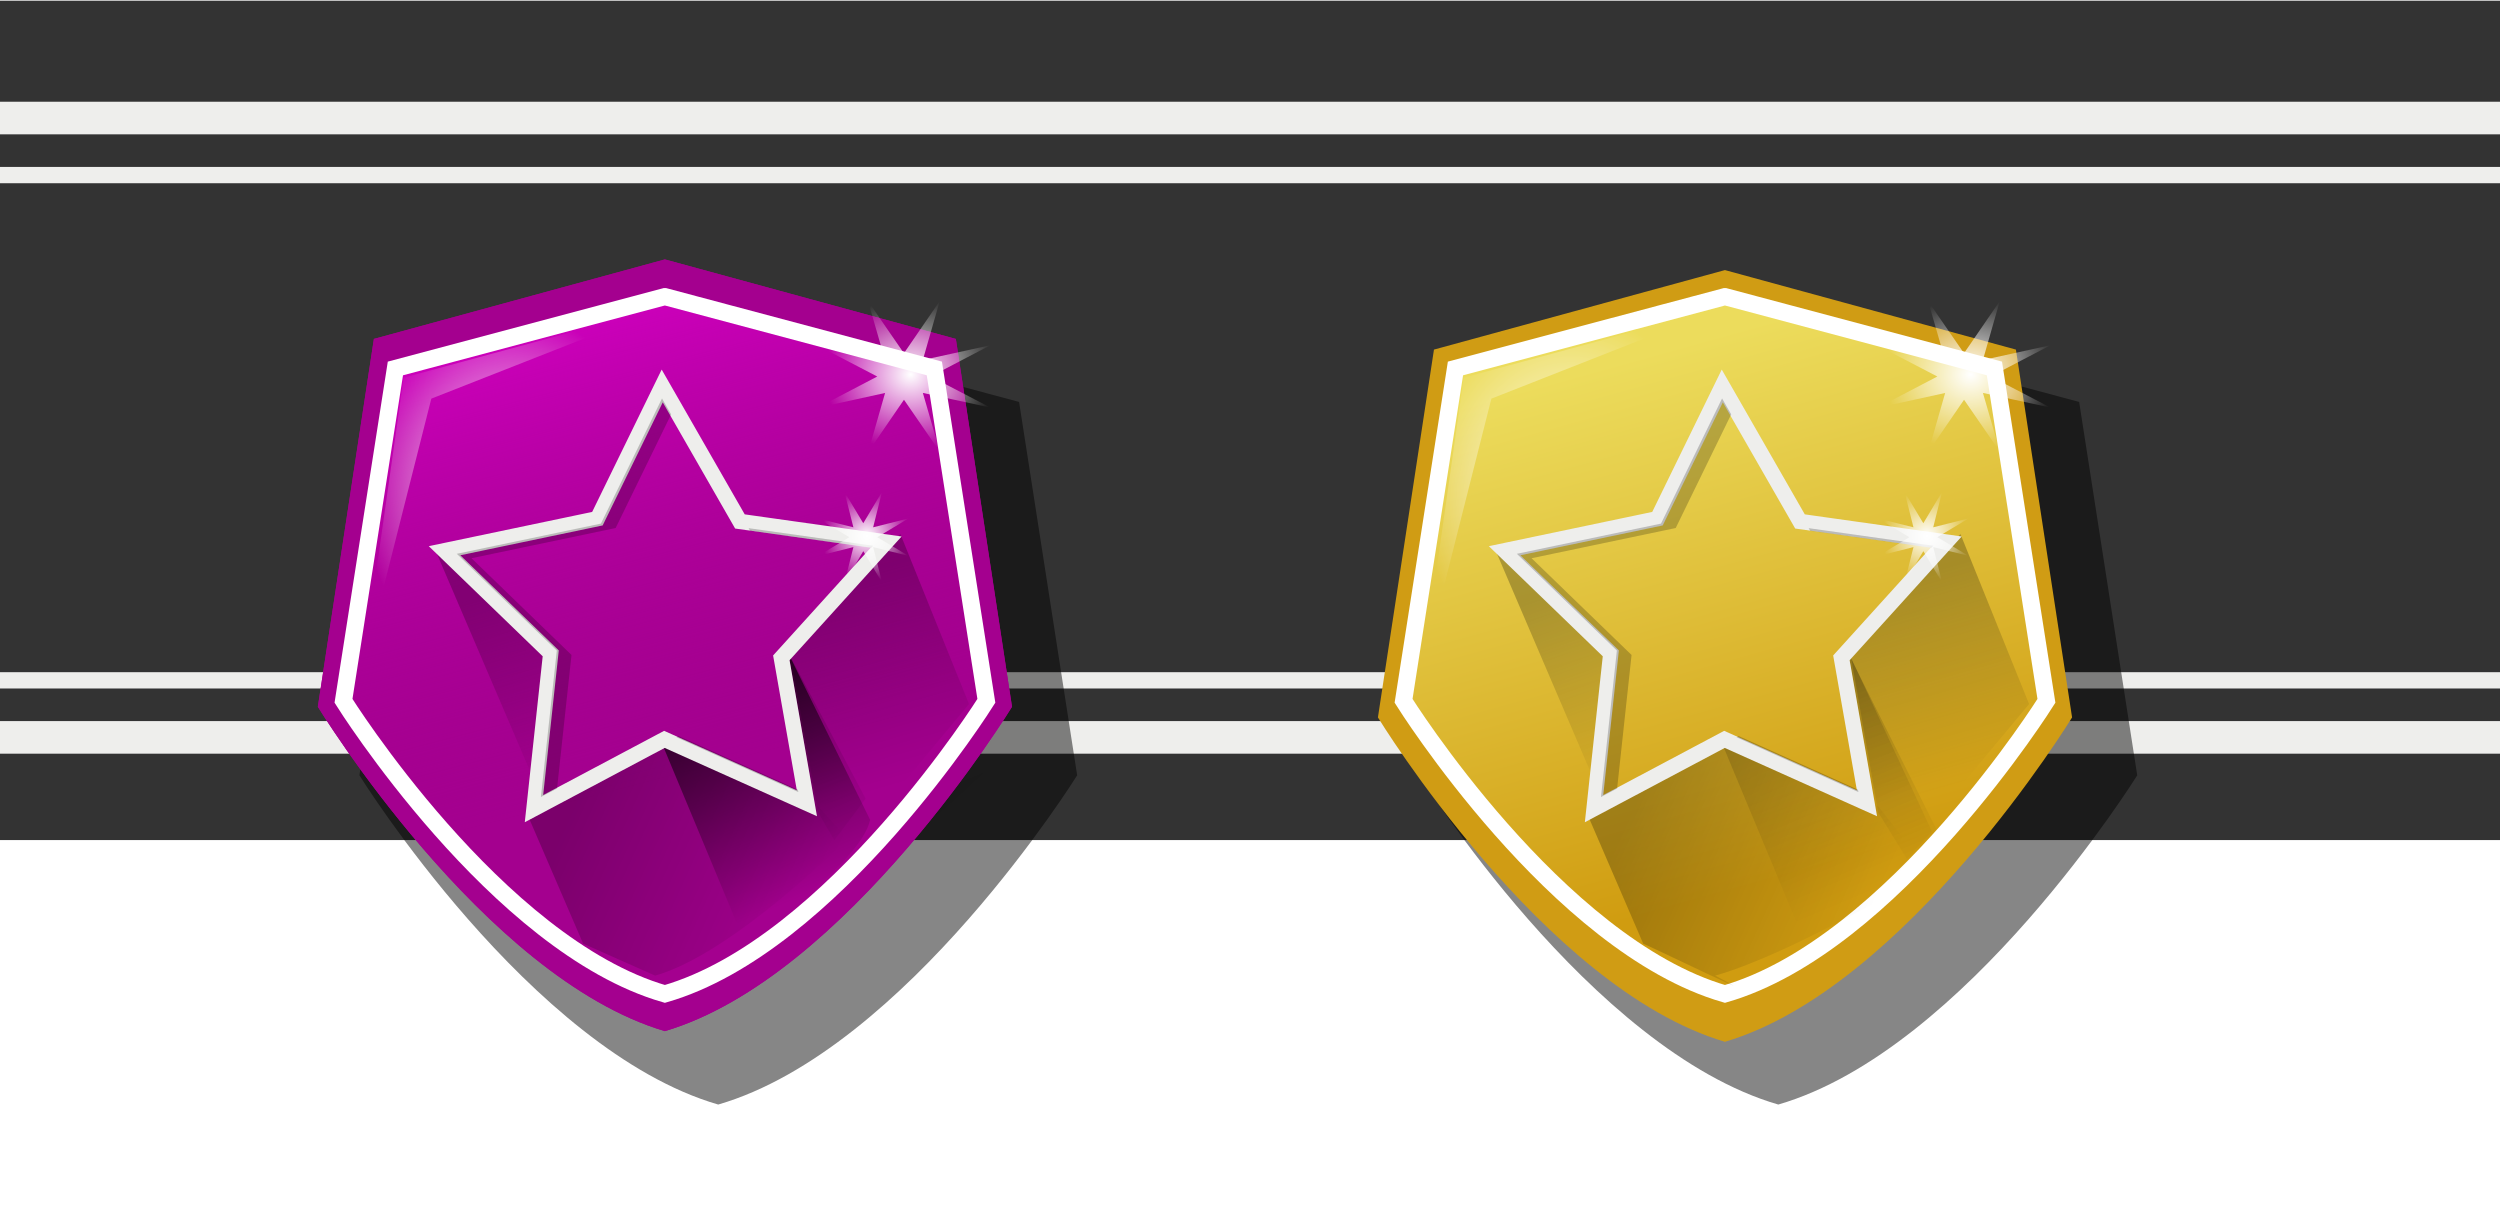 <?xml version="1.0" encoding="UTF-8" standalone="no"?>
<!-- Created with Inkscape (http://www.inkscape.org/) -->

<svg
   xmlns:dc="http://purl.org/dc/elements/1.1/"
   xmlns:cc="http://creativecommons.org/ns#"
   xmlns:rdf="http://www.w3.org/1999/02/22-rdf-syntax-ns#"
   xmlns:svg="http://www.w3.org/2000/svg"
   xmlns="http://www.w3.org/2000/svg"
   xmlns:xlink="http://www.w3.org/1999/xlink"
   xmlns:sodipodi="http://sodipodi.sourceforge.net/DTD/sodipodi-0.dtd"
   xmlns:inkscape="http://www.inkscape.org/namespaces/inkscape"
   width="566"
   height="276.356"
   id="svg2"
   version="1.1"
   inkscape:version="0.48.4 r9939"
   sodipodi:docname="escudos.svg">
  <defs
     id="defs4">
    <linearGradient
       id="linearGradient4336"
       inkscape:collect="always">
      <stop
         id="stop4338"
         offset="0"
         style="stop-color:#ecdc5c;stop-opacity:1" />
      <stop
         id="stop4340"
         offset="1"
         style="stop-color:#d09c10;stop-opacity:1" />
    </linearGradient>
    <linearGradient
       inkscape:collect="always"
       id="linearGradient4214">
      <stop
         style="stop-color:#ffffff;stop-opacity:1;"
         offset="0"
         id="stop4216" />
      <stop
         style="stop-color:#ffffff;stop-opacity:0;"
         offset="1"
         id="stop4218" />
    </linearGradient>
    <linearGradient
       inkscape:collect="always"
       id="linearGradient4204">
      <stop
         style="stop-color:#ffffff;stop-opacity:1;"
         offset="0"
         id="stop4206" />
      <stop
         style="stop-color:#ffffff;stop-opacity:0;"
         offset="1"
         id="stop4208" />
    </linearGradient>
    <linearGradient
       inkscape:collect="always"
       id="linearGradient3823">
      <stop
         style="stop-color:#000000;stop-opacity:1;"
         offset="0"
         id="stop3825" />
      <stop
         style="stop-color:#000000;stop-opacity:0;"
         offset="1"
         id="stop3827" />
    </linearGradient>
    <linearGradient
       inkscape:collect="always"
       id="linearGradient3815">
      <stop
         style="stop-color:#000000;stop-opacity:1;"
         offset="0"
         id="stop3817" />
      <stop
         style="stop-color:#000000;stop-opacity:0;"
         offset="1"
         id="stop3819" />
    </linearGradient>
    <linearGradient
       inkscape:collect="always"
       id="linearGradient2999">
      <stop
         style="stop-color:#cc00bb;stop-opacity:1"
         offset="0"
         id="stop3001" />
      <stop
         style="stop-color:#a4008f;stop-opacity:0;"
         offset="1"
         id="stop3003" />
    </linearGradient>
    <linearGradient
       inkscape:collect="always"
       xlink:href="#linearGradient2999"
       id="linearGradient3864"
       gradientUnits="userSpaceOnUse"
       x1="195.161"
       y1="436.472"
       x2="222.032"
       y2="539.003" />
    <linearGradient
       inkscape:collect="always"
       xlink:href="#linearGradient3823"
       id="linearGradient3866"
       gradientUnits="userSpaceOnUse"
       gradientTransform="translate(-3.536,-1.414)"
       x1="176.75"
       y1="501.112"
       x2="193.25"
       y2="545.862" />
    <linearGradient
       inkscape:collect="always"
       xlink:href="#linearGradient3815"
       id="linearGradient3868"
       gradientUnits="userSpaceOnUse"
       gradientTransform="translate(-2.828,-2.121)"
       x1="196.75"
       y1="552.862"
       x2="250"
       y2="577.112" />
    <linearGradient
       inkscape:collect="always"
       xlink:href="#linearGradient3815"
       id="linearGradient3870"
       gradientUnits="userSpaceOnUse"
       gradientTransform="translate(50.482,-47.104)"
       x1="216"
       y1="539.112"
       x2="229.5"
       y2="585.862" />
    <linearGradient
       inkscape:collect="always"
       xlink:href="#linearGradient3815"
       id="linearGradient3872"
       gradientUnits="userSpaceOnUse"
       gradientTransform="translate(28.098,-17.134)"
       x1="194.5"
       y1="513.862"
       x2="223.5"
       y2="582.612" />
    <linearGradient
       inkscape:collect="always"
       xlink:href="#linearGradient3815"
       id="linearGradient3874"
       gradientUnits="userSpaceOnUse"
       gradientTransform="translate(28.745,-16.023)"
       x1="194.5"
       y1="513.862"
       x2="223.5"
       y2="582.612" />
    <filter
       inkscape:collect="always"
       id="filter4061"
       color-interpolation-filters="sRGB">
      <feGaussianBlur
         inkscape:collect="always"
         stdDeviation="4.329"
         id="feGaussianBlur4063" />
    </filter>
    <linearGradient
       inkscape:collect="always"
       xlink:href="#linearGradient3815"
       id="linearGradient4102"
       gradientUnits="userSpaceOnUse"
       gradientTransform="translate(-47.255,-332.023)"
       x1="194.5"
       y1="513.862"
       x2="223.5"
       y2="582.612" />
    <linearGradient
       inkscape:collect="always"
       xlink:href="#linearGradient3815"
       id="linearGradient4105"
       gradientUnits="userSpaceOnUse"
       gradientTransform="translate(-47.902,-333.134)"
       x1="194.5"
       y1="513.862"
       x2="223.5"
       y2="582.612" />
    <linearGradient
       inkscape:collect="always"
       xlink:href="#linearGradient3815"
       id="linearGradient4108"
       gradientUnits="userSpaceOnUse"
       gradientTransform="translate(-25.518,-363.104)"
       x1="216"
       y1="539.112"
       x2="229.5"
       y2="585.862" />
    <linearGradient
       inkscape:collect="always"
       xlink:href="#linearGradient3815"
       id="linearGradient4111"
       gradientUnits="userSpaceOnUse"
       gradientTransform="translate(-78.828,-318.121)"
       x1="196.75"
       y1="552.862"
       x2="250"
       y2="577.112" />
    <linearGradient
       inkscape:collect="always"
       xlink:href="#linearGradient3823"
       id="linearGradient4114"
       gradientUnits="userSpaceOnUse"
       gradientTransform="translate(-79.536,-317.414)"
       x1="176.75"
       y1="501.112"
       x2="193.25"
       y2="545.862" />
    <linearGradient
       inkscape:collect="always"
       xlink:href="#linearGradient2999"
       id="linearGradient4117"
       gradientUnits="userSpaceOnUse"
       x1="195.161"
       y1="436.472"
       x2="222.032"
       y2="539.003"
       gradientTransform="translate(-76,-316)" />
    <radialGradient
       inkscape:collect="always"
       xlink:href="#linearGradient4204"
       id="radialGradient4210"
       cx="-211.385"
       cy="114.224"
       fx="-211.385"
       fy="114.224"
       r="46.037"
       gradientTransform="matrix(1,0,0,1.025,0,-2.846)"
       gradientUnits="userSpaceOnUse" />
    <radialGradient
       inkscape:collect="always"
       xlink:href="#linearGradient4214"
       id="radialGradient4220"
       cx="106.25"
       cy="164.112"
       fx="106.25"
       fy="164.112"
       r="33.75"
       gradientTransform="matrix(1,0,0,1.207,-1,-38.038)"
       gradientUnits="userSpaceOnUse" />
    <radialGradient
       inkscape:collect="always"
       xlink:href="#linearGradient4204"
       id="radialGradient4236"
       gradientUnits="userSpaceOnUse"
       gradientTransform="matrix(1,0,0,1.025,0,-2.846)"
       cx="-211.385"
       cy="114.224"
       fx="-211.385"
       fy="114.224"
       r="46.037" />
    <filter
       inkscape:collect="always"
       id="filter4254"
       color-interpolation-filters="sRGB">
      <feGaussianBlur
         inkscape:collect="always"
         stdDeviation="6.465"
         id="feGaussianBlur4256" />
    </filter>
    <linearGradient
       inkscape:collect="always"
       xlink:href="#linearGradient4336"
       id="linearGradient4318"
       gradientUnits="userSpaceOnUse"
       gradientTransform="translate(164,-316)"
       x1="194.454"
       y1="445.665"
       x2="227.335"
       y2="563.751" />
    <linearGradient
       inkscape:collect="always"
       xlink:href="#linearGradient3823"
       id="linearGradient4320"
       gradientUnits="userSpaceOnUse"
       gradientTransform="translate(160.464,-317.414)"
       x1="176.75"
       y1="501.112"
       x2="193.25"
       y2="545.862" />
    <linearGradient
       inkscape:collect="always"
       xlink:href="#linearGradient3815"
       id="linearGradient4322"
       gradientUnits="userSpaceOnUse"
       gradientTransform="translate(161.172,-318.121)"
       x1="196.75"
       y1="552.862"
       x2="250"
       y2="577.112" />
    <linearGradient
       inkscape:collect="always"
       xlink:href="#linearGradient3815"
       id="linearGradient4324"
       gradientUnits="userSpaceOnUse"
       gradientTransform="translate(214.482,-363.104)"
       x1="216"
       y1="539.112"
       x2="229.5"
       y2="585.862" />
    <linearGradient
       inkscape:collect="always"
       xlink:href="#linearGradient3815"
       id="linearGradient4326"
       gradientUnits="userSpaceOnUse"
       gradientTransform="translate(192.098,-333.134)"
       x1="194.5"
       y1="513.862"
       x2="223.5"
       y2="582.612" />
    <linearGradient
       inkscape:collect="always"
       xlink:href="#linearGradient3815"
       id="linearGradient4328"
       gradientUnits="userSpaceOnUse"
       gradientTransform="translate(192.745,-332.023)"
       x1="194.5"
       y1="513.862"
       x2="223.5"
       y2="582.612" />
    <radialGradient
       inkscape:collect="always"
       xlink:href="#linearGradient4204"
       id="radialGradient4330"
       gradientUnits="userSpaceOnUse"
       gradientTransform="matrix(1,0,0,1.025,0,-2.846)"
       cx="-211.385"
       cy="114.224"
       fx="-211.385"
       fy="114.224"
       r="46.037" />
    <radialGradient
       inkscape:collect="always"
       xlink:href="#linearGradient4214"
       id="radialGradient4332"
       gradientUnits="userSpaceOnUse"
       gradientTransform="matrix(1,0,0,1.207,239,-38.038)"
       cx="106.25"
       cy="164.112"
       fx="106.25"
       fy="164.112"
       r="33.75" />
    <radialGradient
       inkscape:collect="always"
       xlink:href="#linearGradient4204"
       id="radialGradient4334"
       gradientUnits="userSpaceOnUse"
       gradientTransform="matrix(1,0,0,1.025,0,-2.846)"
       cx="-211.385"
       cy="114.224"
       fx="-211.385"
       fy="114.224"
       r="46.037" />
  </defs>
  <sodipodi:namedview
     id="base"
     pagecolor="#ffffff"
     bordercolor="#666666"
     borderopacity="1.0"
     inkscape:pageopacity="0.0"
     inkscape:pageshadow="2"
     inkscape:zoom="1"
     inkscape:cx="361.68829"
     inkscape:cy="139.0757"
     inkscape:document-units="px"
     inkscape:current-layer="g4258"
     showgrid="false"
     showguides="true"
     inkscape:guide-bbox="true"
     inkscape:window-width="1871"
     inkscape:window-height="1056"
     inkscape:window-x="49"
     inkscape:window-y="24"
     inkscape:window-maximized="1"
     fit-margin-top="0"
     fit-margin-left="0"
     fit-margin-right="0"
     fit-margin-bottom="0" />
  <g
     inkscape:label="Capa 1"
     inkscape:groupmode="layer"
     id="layer1"
     transform="translate(10.4,-48.362)">
    <g
       id="g4358"
       transform="matrix(1,0,0,1.845,-40,-800.85)">
      <rect
         y="460.362"
         x="29.6"
         height="103"
         width="566"
         id="rect4342"
         style="color:#000000;fill:#333333;fill-opacity:1;fill-rule:nonzero;stroke:none;stroke-width:4;marker:none;visibility:visible;display:inline;overflow:visible;enable-background:accumulate" />
      <rect
         style="color:#000000;fill:#eeeeec;fill-opacity:1;fill-rule:nonzero;stroke:none;stroke-width:1.199;marker:none;visibility:visible;display:inline;overflow:visible;enable-background:accumulate"
         id="rect4344"
         width="566"
         height="4"
         x="29.6"
         y="472.762" />
      <rect
         y="548.762"
         x="29.6"
         height="4"
         width="566"
         id="rect4350"
         style="color:#000000;fill:#eeeeec;fill-opacity:1;fill-rule:nonzero;stroke:none;stroke-width:1.199;marker:none;visibility:visible;display:inline;overflow:visible;enable-background:accumulate" />
      <rect
         y="480.762"
         x="29.6"
         height="2"
         width="566"
         id="rect4352"
         style="color:#000000;fill:#eeeeec;fill-opacity:1;fill-rule:nonzero;stroke:none;stroke-width:1.199;marker:none;visibility:visible;display:inline;overflow:visible;enable-background:accumulate" />
      <rect
         style="color:#000000;fill:#eeeeec;fill-opacity:1;fill-rule:nonzero;stroke:none;stroke-width:1.199;marker:none;visibility:visible;display:inline;overflow:visible;enable-background:accumulate"
         id="rect4354"
         width="566"
         height="2"
         x="29.6"
         y="542.762" />
    </g>
    <g
       id="g4029"
       transform="translate(-135,-349)"
       style="stroke:none;filter:url(#filter4254)">
      <path
         id="path4031"
         d="m 284.125,470.094 -65.875,18 -12.688,83.281 c 0,0 37.359,61.237 78.562,73.438 41.203,-12.2 78.594,-73.438 78.594,-73.438 L 350,488.094 l -65.875,-18 z"
         style="opacity:0.69;color:#000000;fill:#000000;fill-opacity:1;fill-rule:nonzero;stroke:none;stroke-width:4;marker:none;visibility:visible;display:inline;overflow:visible;filter:url(#filter4061);enable-background:accumulate"
         inkscape:connector-curvature="0"
         transform="matrix(1.034,0,0,1.015,-6.581,-7.054)" />
    </g>
    <g
       id="g3843"
       transform="translate(-76,-316)">
      <path
         id="path2991"
         d="m 216.125,423.094 -65.875,18 -12.688,83.281 c 0,0 37.359,61.237 78.562,73.438 41.203,-12.2 78.594,-73.438 78.594,-73.438 L 282,441.094 l -65.875,-18 z"
         style="color:#000000;fill:#a4008f;fill-opacity:1;fill-rule:nonzero;stroke:none;stroke-width:4;marker:none;visibility:visible;display:inline;overflow:visible;enable-background:accumulate"
         inkscape:connector-curvature="0" />
      <path
         inkscape:connector-curvature="0"
         style="color:#000000;fill:url(#linearGradient3864);fill-opacity:1;fill-rule:nonzero;stroke:#ffffff;stroke-width:3.879;marker:none;visibility:visible;display:inline;overflow:visible;enable-background:accumulate"
         d="m 216.126,431.518 -61.008,16.264 -11.75,75.25 c 0,0 34.599,55.332 72.758,66.355 38.159,-11.024 72.787,-66.355 72.787,-66.355 l -11.779,-75.25 -61.008,-16.264 z"
         id="path2997" />
      <path
         inkscape:connector-curvature="0"
         id="path3811"
         d="m 163.964,488.448 21.75,50.75 3.75,-29 z"
         style="opacity:0.25;fill:url(#linearGradient3866);fill-opacity:1;stroke:none" />
      <path
         sodipodi:nodetypes="ccccccc"
         inkscape:connector-curvature="0"
         id="path3813"
         d="m 184.672,547.991 12.955,30.019 16.295,7.231 c 17.75,-5 43.5,-31 43.5,-31 l -6.5,-7.25 -34.781,-16.724 z"
         style="opacity:0.25;fill:url(#linearGradient3868);fill-opacity:1;stroke:none" />
      <path
         style="opacity:0.25;fill:url(#linearGradient3870);fill-opacity:1;stroke:none"
         d="m 249.732,546.509 -9.795,21.769 13.795,-7.019 31.25,-37.5 -15.531,-38.474 -27.784,28.911 z"
         id="path3831"
         inkscape:connector-curvature="0"
         sodipodi:nodetypes="ccccccc" />
      <path
         style="opacity:0.25;fill:url(#linearGradient3872);fill-opacity:1;stroke:none"
         d="m 215.598,532.978 17.705,42.519 11.545,-5.269 c 17.75,-5 43.5,-31 43.5,-31 l -25.75,10.75 -18.531,-37.724 6.116,34.929 z"
         id="path3835"
         inkscape:connector-curvature="0"
         sodipodi:nodetypes="cccccccc" />
      <path
         sodipodi:nodetypes="ccccc"
         inkscape:connector-curvature="0"
         id="path3839"
         d="m 261.574,545.179 -16.861,-31.814 6.116,34.929 3.662,6.297 z"
         style="opacity:0.25;fill:url(#linearGradient3874);fill-opacity:1;stroke:none" />
      <path
         transform="matrix(0.867,0.074,-0.074,0.867,388.692,57.545)"
         inkscape:transform-center-y="-4.7213262"
         inkscape:transform-center-x="0.31072141"
         d="m -183.652,580.721 0.909,-40.627 -29.799,-24.26 38.92,-11.689 13.864,-35.837 23.144,33.402 38.367,2.111 -24.616,32.333 9.848,37.142 -38.358,-13.419 z"
         inkscape:randomized="0"
         inkscape:rounded="0"
         inkscape:flatsided="false"
         sodipodi:arg2="2.761744"
         sodipodi:arg1="2.0943951"
         sodipodi:r2="31.548992"
         sodipodi:r1="60.419369"
         sodipodi:cy="528.39606"
         sodipodi:cx="-153.44217"
         sodipodi:sides="5"
         id="path3009"
         style="color:#000000;fill:none;stroke:#eeeeec;stroke-width:4;stroke-linecap:butt;stroke-linejoin:miter;stroke-miterlimit:4;stroke-opacity:1;stroke-dasharray:none;stroke-dashoffset:0;marker:none;visibility:visible;display:inline;overflow:visible;enable-background:accumulate"
         sodipodi:type="star" />
      <path
         inkscape:connector-curvature="0"
         id="path3908"
         d="m 215.477,454.572 -13.826,28.331 -32.635,6.84 22.641,21.904 -3.597,33.166 3.656,-1.946 3.272,-30.218 -22.641,-21.904 32.635,-6.84 12.559,-25.737 -2.064,-3.597 z m 19.605,29.363 0.324,0.59 27.446,3.862 0.413,-0.472 -28.183,-3.98 z m -15.831,47.08 -0.501,0.265 27.594,12.411 -0.088,-0.531 -27.004,-12.146 z"
         style="opacity:0.217;color:#000000;fill:#000000;stroke:none;stroke-width:4;marker:none;visibility:visible;display:inline;overflow:visible;enable-background:accumulate" />
    </g>
    <path
       id="path3957"
       d="m 140.125,107.094 -65.875,18 -12.688,83.281 c 0,0 37.359,61.237 78.562,73.438 41.203,-12.2 78.594,-73.438 78.594,-73.438 L 206,125.094 l -65.875,-18 z"
       style="color:#000000;fill:#a4008f;fill-opacity:1;fill-rule:nonzero;stroke:none;stroke-width:4;marker:none;visibility:visible;display:inline;overflow:visible;enable-background:accumulate"
       inkscape:connector-curvature="0" />
    <path
       inkscape:connector-curvature="0"
       style="color:#000000;fill:url(#linearGradient4117);fill-opacity:1;fill-rule:nonzero;stroke:#ffffff;stroke-width:3.879;marker:none;visibility:visible;display:inline;overflow:visible;enable-background:accumulate"
       d="m 140.126,115.518 -61.008,16.264 -11.75,75.25 c 0,0 34.599,55.332 72.758,66.355 38.159,-11.024 72.787,-66.355 72.787,-66.355 l -11.779,-75.25 -61.008,-16.264 z"
       id="path3959" />
    <path
       inkscape:connector-curvature="0"
       id="path3961"
       d="m 87.964,172.448 21.75,50.75 3.75,-29 z"
       style="opacity:0.25;fill:url(#linearGradient4114);fill-opacity:1;stroke:none" />
    <path
       sodipodi:nodetypes="ccccccc"
       inkscape:connector-curvature="0"
       id="path3963"
       d="m 108.672,231.991 12.955,30.019 16.295,7.231 c 17.75,-5 43.5,-31 43.5,-31 l -6.5,-7.25 -34.781,-16.724 z"
       style="opacity:0.25;fill:url(#linearGradient4111);fill-opacity:1;stroke:none" />
    <path
       style="opacity:0.25;fill:url(#linearGradient4108);fill-opacity:1;stroke:none"
       d="m 173.732,230.509 -9.795,21.769 13.795,-7.019 31.25,-37.5 -15.531,-38.474 -27.784,28.911 z"
       id="path3965"
       inkscape:connector-curvature="0"
       sodipodi:nodetypes="ccccccc" />
    <path
       style="fill:url(#linearGradient4105);fill-opacity:1;stroke:none"
       d="m 139.598,216.978 17.705,42.519 c 1.768,2.121 27.174,-15.62 29.295,-25.519 l -18.531,-37.724 6.116,34.929 z"
       id="path3967"
       inkscape:connector-curvature="0"
       sodipodi:nodetypes="cccccc" />
    <path
       sodipodi:nodetypes="ccccc"
       inkscape:connector-curvature="0"
       id="path3969"
       d="m 185.574,229.179 -16.861,-31.814 6.116,34.929 3.662,6.297 z"
       style="opacity:0.25;fill:url(#linearGradient4102);fill-opacity:1;stroke:none" />
    <path
       transform="matrix(0.867,0.074,-0.074,0.867,312.692,-258.455)"
       inkscape:transform-center-y="-4.7213262"
       inkscape:transform-center-x="0.31072141"
       d="m -183.652,580.721 0.909,-40.627 -29.799,-24.26 38.92,-11.689 13.864,-35.837 23.144,33.402 38.367,2.111 -24.616,32.333 9.848,37.142 -38.358,-13.419 z"
       inkscape:randomized="0"
       inkscape:rounded="0"
       inkscape:flatsided="false"
       sodipodi:arg2="2.761744"
       sodipodi:arg1="2.0943951"
       sodipodi:r2="31.548992"
       sodipodi:r1="60.419369"
       sodipodi:cy="528.39606"
       sodipodi:cx="-153.44217"
       sodipodi:sides="5"
       id="path3971"
       style="color:#000000;fill:none;stroke:#eeeeec;stroke-width:4;stroke-linecap:butt;stroke-linejoin:miter;stroke-miterlimit:4;stroke-opacity:1;stroke-dasharray:none;stroke-dashoffset:0;marker:none;visibility:visible;display:inline;overflow:visible;enable-background:accumulate"
       sodipodi:type="star" />
    <path
       inkscape:connector-curvature="0"
       id="path3973"
       d="m 139.477,138.572 -13.826,28.331 -32.635,6.84 22.641,21.904 -3.597,33.166 3.656,-1.946 3.272,-30.218 -22.641,-21.904 32.635,-6.84 12.559,-25.737 -2.064,-3.597 z m 19.605,29.363 0.324,0.59 27.446,3.862 0.413,-0.472 -28.183,-3.98 z m -15.831,47.08 -0.501,0.265 27.594,12.411 -0.088,-0.531 -27.004,-12.146 z"
       style="opacity:0.217;color:#000000;fill:#000000;stroke:none;stroke-width:4;marker:none;visibility:visible;display:inline;overflow:visible;enable-background:accumulate" />
    <path
       sodipodi:type="star"
       style="color:#000000;fill:url(#radialGradient4210);fill-opacity:1;fill-rule:nonzero;stroke:none;stroke-width:4;marker:none;visibility:visible;display:inline;overflow:visible;enable-background:accumulate"
       id="path4202"
       sodipodi:sides="8"
       sodipodi:cx="-214.96046"
       sodipodi:cy="115.4457"
       sodipodi:r1="49.76947"
       sodipodi:r2="14.196949"
       sodipodi:arg1="1.1770981"
       sodipodi:arg2="1.5697972"
       inkscape:flatsided="false"
       inkscape:rounded="-3.469447e-18"
       inkscape:randomized="0"
       d="m -195.869,161.408 -19.078,-31.765 -19.014,31.803 8.971,-35.951 -35.933,9.043 31.765,-19.078 -31.803,-19.014 35.951,8.971 -9.043,-35.933 19.078,31.765 19.014,-31.803 -8.971,35.951 35.933,-9.043 -31.765,19.078 31.803,19.014 -35.951,-8.971 z"
       inkscape:transform-center-x="-0.79576284"
       inkscape:transform-center-y="-0.27197332"
       transform="matrix(0.223,0,0,0.223,232.981,144.241)" />
    <path
       style="fill:url(#radialGradient4220);fill-opacity:1;stroke:none"
       d="m 140,117.862 -59,16 -9.5,67 15.75,-62.25 z"
       id="path4212"
       inkscape:connector-curvature="0"
       sodipodi:nodetypes="ccccc" />
    <path
       transform="matrix(0.426,0,0,0.371,285.828,90.769)"
       inkscape:transform-center-y="-0.45370313"
       inkscape:transform-center-x="-1.5218025"
       d="m -195.869,161.408 -19.078,-31.765 -19.014,31.803 8.971,-35.951 -35.933,9.043 31.765,-19.078 -31.803,-19.014 35.951,8.971 -9.043,-35.933 19.078,31.765 19.014,-31.803 -8.971,35.951 35.933,-9.043 -31.765,19.078 31.803,19.014 -35.951,-8.971 z"
       inkscape:randomized="0"
       inkscape:rounded="-3.469447e-18"
       inkscape:flatsided="false"
       sodipodi:arg2="1.5697972"
       sodipodi:arg1="1.1770981"
       sodipodi:r2="14.196949"
       sodipodi:r1="49.76947"
       sodipodi:cy="115.4457"
       sodipodi:cx="-214.96046"
       sodipodi:sides="8"
       id="path4234"
       style="color:#000000;fill:url(#radialGradient4236);fill-opacity:1;fill-rule:nonzero;stroke:none;stroke-width:4;marker:none;visibility:visible;display:inline;overflow:visible;enable-background:accumulate"
       sodipodi:type="star" />
    <g
       style="stroke:none;filter:url(#filter4254)"
       transform="translate(105,-349)"
       id="g4258">
      <path
         transform="matrix(1.034,0,0,1.015,-6.581,-7.054)"
         inkscape:connector-curvature="0"
         style="opacity:0.69;color:#000000;fill:#000000;fill-opacity:1;fill-rule:nonzero;stroke:none;stroke-width:4;marker:none;visibility:visible;display:inline;overflow:visible;filter:url(#filter4061);enable-background:accumulate"
         d="m 284.125,470.094 -65.875,18 -12.688,83.281 c 0,0 37.359,61.237 78.562,73.438 41.203,-12.2 78.594,-73.438 78.594,-73.438 L 350,488.094 l -65.875,-18 z"
         id="path4260" />
    </g>
    <path
       inkscape:connector-curvature="0"
       style="color:#000000;fill:#d09c14;fill-opacity:1;fill-rule:nonzero;stroke:none;stroke-width:4;marker:none;visibility:visible;display:inline;overflow:visible;enable-background:accumulate"
       d="m 380.125,109.508 -65.875,18 -12.688,83.281 c 0,0 37.359,61.237 78.562,73.438 41.203,-12.2 78.594,-73.438 78.594,-73.438 L 446,127.508 l -65.875,-18 z"
       id="path4282" />
    <path
       id="path4284"
       d="m 380.126,115.518 -61.008,16.264 -11.75,75.25 c 0,0 34.599,55.332 72.758,66.355 38.159,-11.024 72.787,-66.355 72.787,-66.355 l -11.779,-75.25 -61.008,-16.264 z"
       style="color:#000000;fill:url(#linearGradient4318);fill-opacity:1;fill-rule:nonzero;stroke:#ffffff;stroke-width:3.879;marker:none;visibility:visible;display:inline;overflow:visible;enable-background:accumulate"
       inkscape:connector-curvature="0" />
    <path
       style="opacity:0.25;fill:url(#linearGradient4320);fill-opacity:1;stroke:none"
       d="m 327.964,172.448 21.75,50.75 3.75,-29 z"
       id="path4286"
       inkscape:connector-curvature="0" />
    <path
       style="opacity:0.25;fill:url(#linearGradient4322);fill-opacity:1;stroke:none"
       d="m 348.672,231.991 12.955,30.019 c 5.432,2.41 29.968,14.373 16.295,7.231 17.75,-5 48.45,-23.575 48.45,-23.575 l -11.45,-14.675 -34.781,-16.724 z"
       id="path4288"
       inkscape:connector-curvature="0"
       sodipodi:nodetypes="ccccccc" />
    <path
       sodipodi:nodetypes="ccccccc"
       inkscape:connector-curvature="0"
       id="path4290"
       d="m 413.732,230.509 -9.795,21.769 13.795,-7.019 31.25,-37.5 -15.531,-38.474 -27.784,28.911 z"
       style="opacity:0.25;fill:url(#linearGradient4324);fill-opacity:1;stroke:none" />
    <path
       sodipodi:nodetypes="ccccccc"
       inkscape:connector-curvature="0"
       id="path4292"
       d="m 379.598,216.978 17.705,42.519 12.959,-3.148 17.75,-20.25 -19.946,-39.845 6.116,34.929 z"
       style="opacity:0.25;fill:url(#linearGradient4326);fill-opacity:1;stroke:none" />
    <path
       style="opacity:0.25;fill:url(#linearGradient4328);fill-opacity:1;stroke:none"
       d="m 426.989,236.604 -18.275,-39.239 6.116,34.929 6.491,10.539 z"
       id="path4294"
       inkscape:connector-curvature="0"
       sodipodi:nodetypes="ccccc" />
    <path
       sodipodi:type="star"
       style="color:#000000;fill:none;stroke:#eeeeec;stroke-width:4;stroke-linecap:butt;stroke-linejoin:miter;stroke-miterlimit:4;stroke-opacity:1;stroke-dasharray:none;stroke-dashoffset:0;marker:none;visibility:visible;display:inline;overflow:visible;enable-background:accumulate"
       id="path4296"
       sodipodi:sides="5"
       sodipodi:cx="-153.44217"
       sodipodi:cy="528.39606"
       sodipodi:r1="60.419369"
       sodipodi:r2="31.548992"
       sodipodi:arg1="2.0943951"
       sodipodi:arg2="2.761744"
       inkscape:flatsided="false"
       inkscape:rounded="0"
       inkscape:randomized="0"
       d="m -183.652,580.721 0.909,-40.627 -29.799,-24.26 38.92,-11.689 13.864,-35.837 23.144,33.402 38.367,2.111 -24.616,32.333 9.848,37.142 -38.358,-13.419 z"
       inkscape:transform-center-x="0.31072141"
       inkscape:transform-center-y="-4.7213262"
       transform="matrix(0.867,0.074,-0.074,0.867,552.692,-258.455)" />
    <path
       style="opacity:0.217;color:#000000;fill:#000000;stroke:none;stroke-width:4;marker:none;visibility:visible;display:inline;overflow:visible;enable-background:accumulate"
       d="m 379.477,138.572 -13.826,28.331 -32.635,6.84 22.641,21.904 -3.597,33.166 3.656,-1.946 3.272,-30.218 -22.641,-21.904 32.635,-6.84 12.559,-25.737 -2.064,-3.597 z m 19.605,29.363 0.324,0.59 27.446,3.862 0.413,-0.472 -28.183,-3.98 z m -15.831,47.08 -0.501,0.265 27.594,12.411 -0.088,-0.531 -27.004,-12.146 z"
       id="path4298"
       inkscape:connector-curvature="0" />
    <path
       transform="matrix(0.223,0,0,0.223,472.981,144.241)"
       inkscape:transform-center-y="-0.27197332"
       inkscape:transform-center-x="-0.79576284"
       d="m -195.869,161.408 -19.078,-31.765 -19.014,31.803 8.971,-35.951 -35.933,9.043 31.765,-19.078 -31.803,-19.014 35.951,8.971 -9.043,-35.933 19.078,31.765 19.014,-31.803 -8.971,35.951 35.933,-9.043 -31.765,19.078 31.803,19.014 -35.951,-8.971 z"
       inkscape:randomized="0"
       inkscape:rounded="-3.469447e-18"
       inkscape:flatsided="false"
       sodipodi:arg2="1.5697972"
       sodipodi:arg1="1.1770981"
       sodipodi:r2="14.196949"
       sodipodi:r1="49.76947"
       sodipodi:cy="115.4457"
       sodipodi:cx="-214.96046"
       sodipodi:sides="8"
       id="path4300"
       style="color:#000000;fill:url(#radialGradient4330);fill-opacity:1;fill-rule:nonzero;stroke:none;stroke-width:4;marker:none;visibility:visible;display:inline;overflow:visible;enable-background:accumulate"
       sodipodi:type="star" />
    <path
       sodipodi:nodetypes="ccccc"
       inkscape:connector-curvature="0"
       id="path4302"
       d="m 380,117.862 -59,16 -9.5,67 15.75,-62.25 z"
       style="fill:url(#radialGradient4332);fill-opacity:1;stroke:none" />
    <path
       sodipodi:type="star"
       style="color:#000000;fill:url(#radialGradient4334);fill-opacity:1;fill-rule:nonzero;stroke:none;stroke-width:4;marker:none;visibility:visible;display:inline;overflow:visible;enable-background:accumulate"
       id="path4304"
       sodipodi:sides="8"
       sodipodi:cx="-214.96046"
       sodipodi:cy="115.4457"
       sodipodi:r1="49.76947"
       sodipodi:r2="14.196949"
       sodipodi:arg1="1.1770981"
       sodipodi:arg2="1.5697972"
       inkscape:flatsided="false"
       inkscape:rounded="-3.469447e-18"
       inkscape:randomized="0"
       d="m -195.869,161.408 -19.078,-31.765 -19.014,31.803 8.971,-35.951 -35.933,9.043 31.765,-19.078 -31.803,-19.014 35.951,8.971 -9.043,-35.933 19.078,31.765 19.014,-31.803 -8.971,35.951 35.933,-9.043 -31.765,19.078 31.803,19.014 -35.951,-8.971 z"
       inkscape:transform-center-x="-1.5218025"
       inkscape:transform-center-y="-0.45370313"
       transform="matrix(0.426,0,0,0.371,525.828,90.769)" />
  </g>
</svg>
